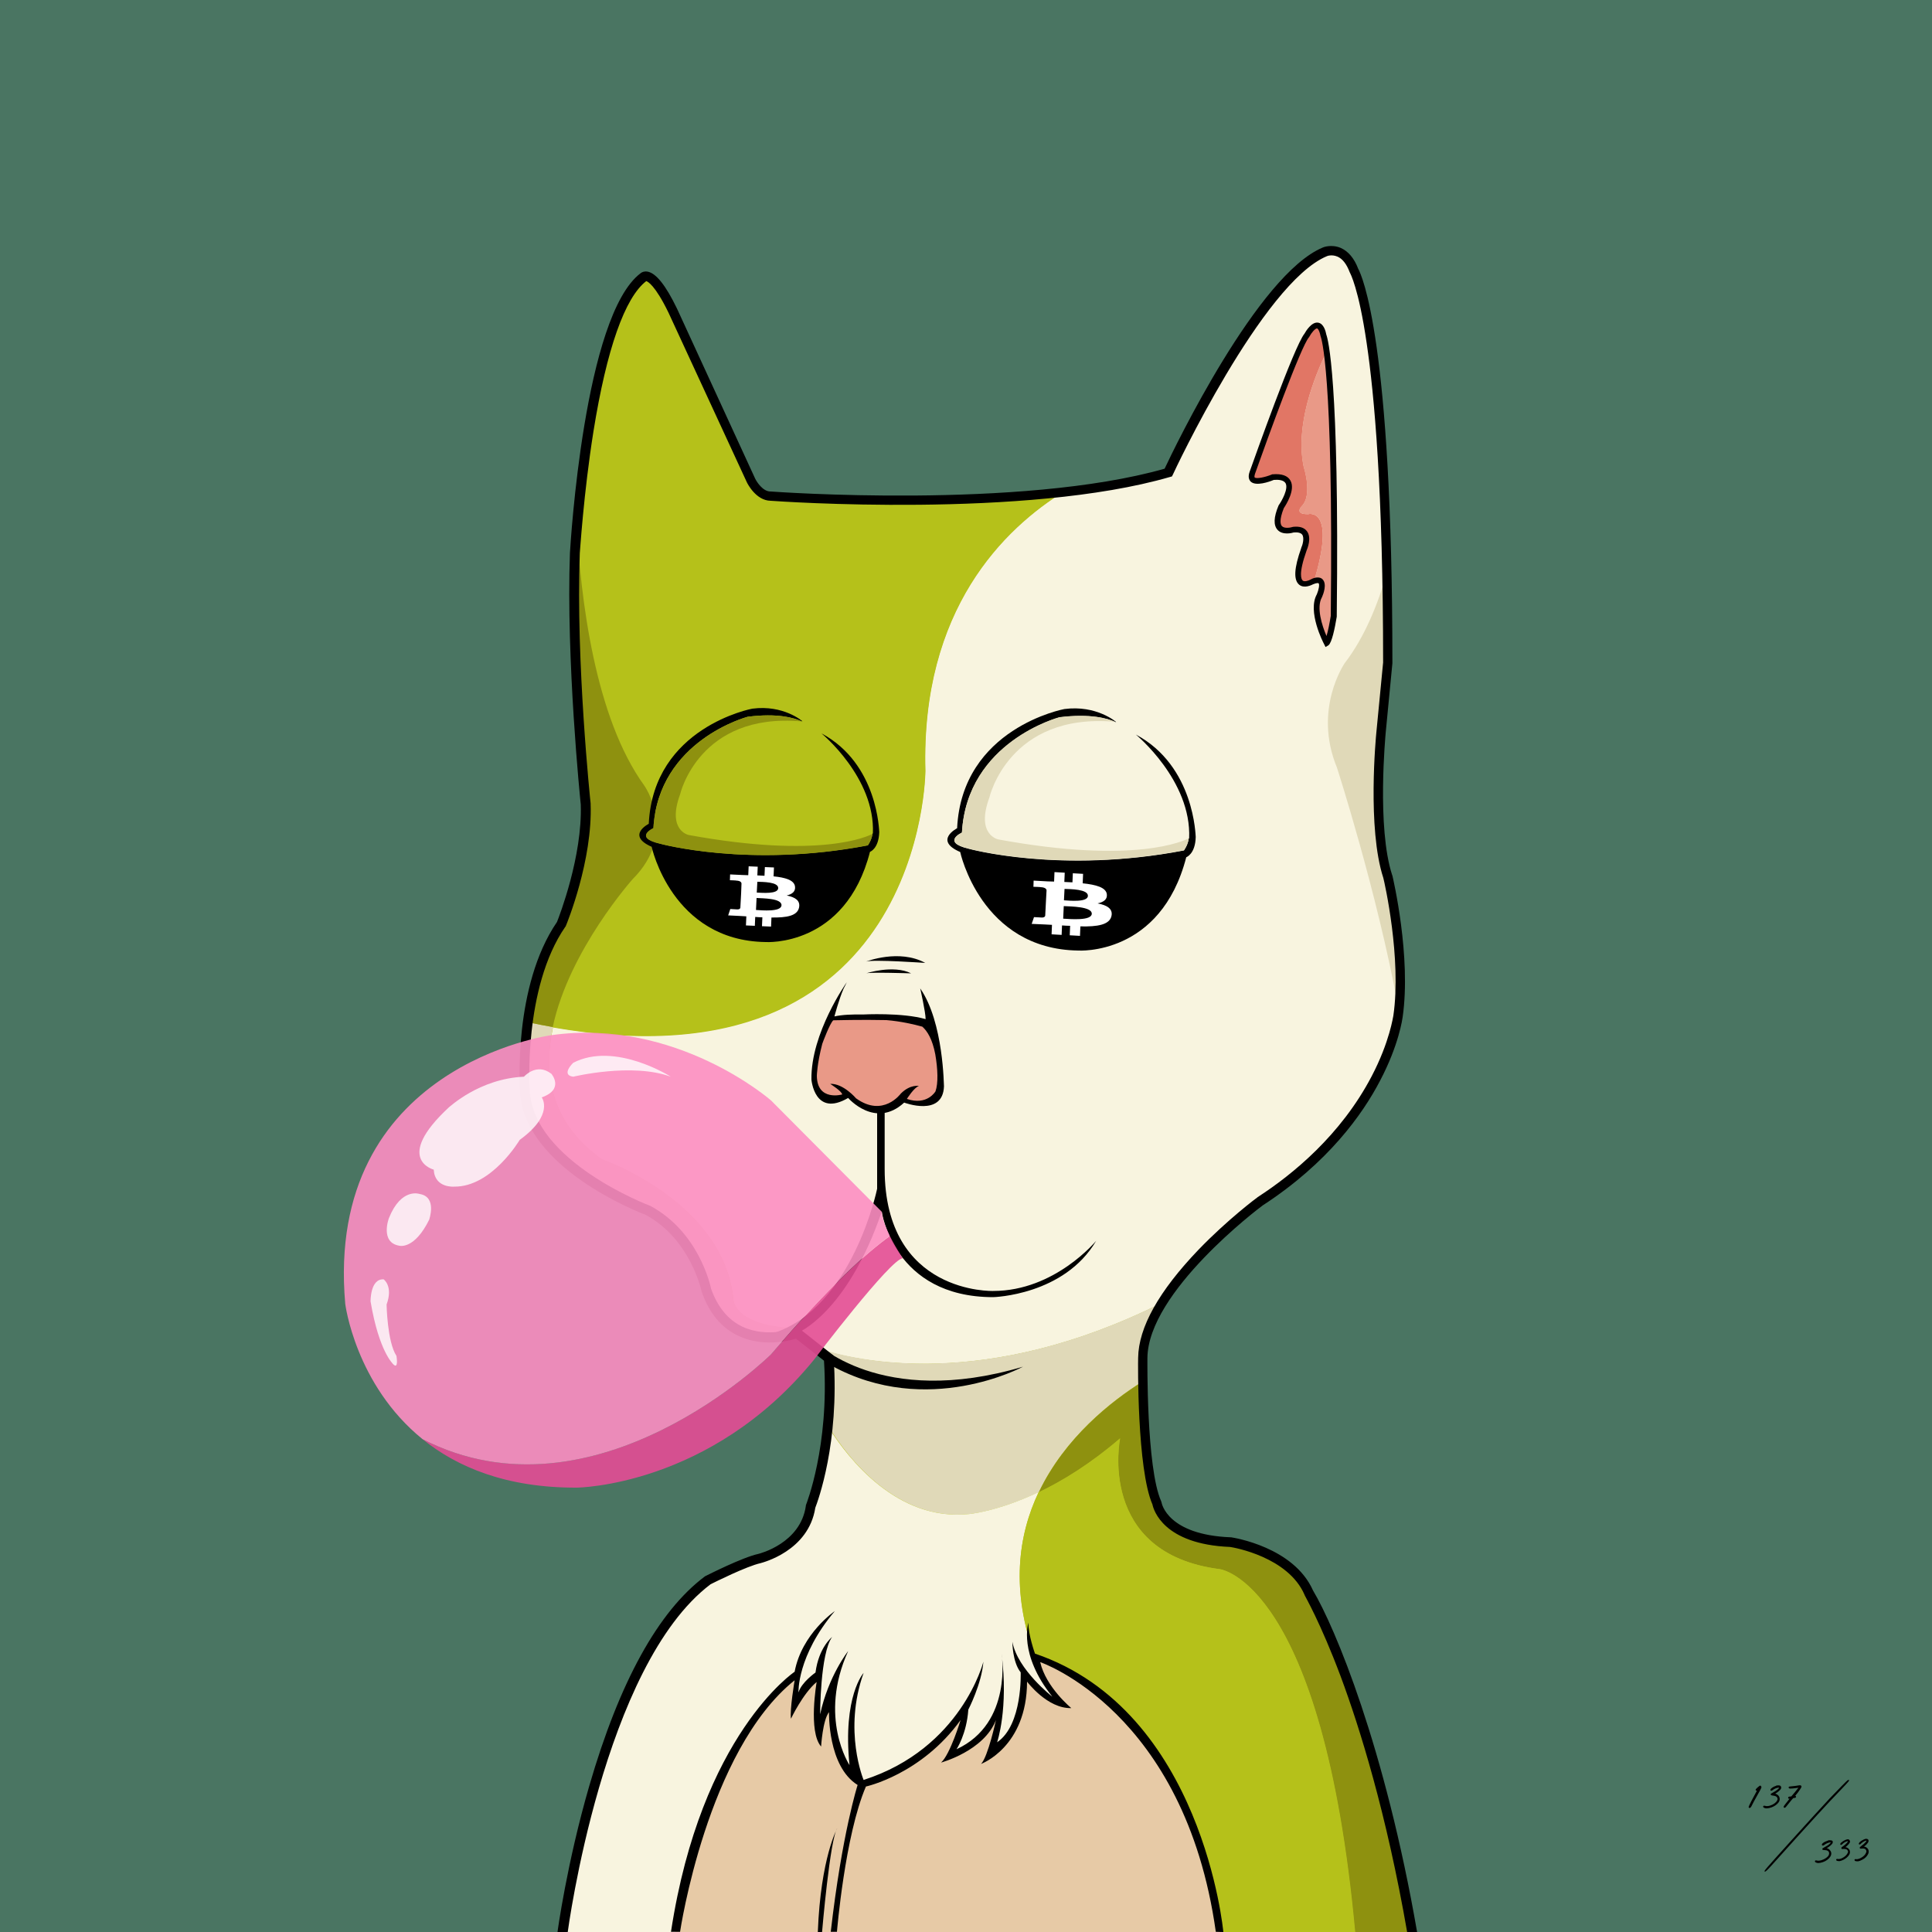 <svg viewBox="0 0 1000 1000" xmlns="http://www.w3.org/2000/svg"><path d="M0 0h1000v1000H0z" fill="#4a7562"/><path d="M334.4 143.2s-51.7 28.9-32.1 267.3c0 0 2.2 47.6-14.5 73.3 0 0-52.1 107.6 32.7 136.1 0 0 42.2 16 45.6 49.5 0 0 11.3 29.9 46.5 20.6l16.5 12.9s1.1 69.3-17.1 92.8c0 0-4.3 3.7-48.9 23.9 0 0-53.4 39.5-71.5 180.7h439.1s-33.2-208.7-89.3-200.7c0 0-42.8 1.4-44.8-31.6 0 0-16.2-69.9 5.5-97.2 0 0 44-47.8 79.5-72.4 0 0 62.7-55.8 38-136.7 0 0-14.1-33.4-1.5-124.5 0 0 3.7-203.2-28.1-207.5 0 0-29.5-5.5-85.1 114.4 0 0-40.9 22.1-205 12.4 0 0-9.3-.1-10.6-6.9-.1 0-41.3-105.1-54.9-106.4z" fill="#b5c11a"/><path d="M601.2 674.5c1.6-3 3.4-5.9 5.4-8.7.9-1.1 1.3-1.6 1.3-1.6 1.7-2.1 3.5-4 5.4-5.9.5-.5 1-.9 1.6-1.4 0 0 45.7-45.6 69.1-60.5 0 0 32.4-26.5 39.8-74.6 2.5-16.3 2.2-35.2-3.3-56.3 0 0-13.4-51.4-2.2-121.9 0 0 .2-20.7-.1-48.2-.6-46.2-2.8-111.7-10.3-131 0 0-6.5-45.9-25.1-32 0 0-33.8 17.5-77.9 112.1 0 0-17.7 5.4-53.6 9.6-31.6 19.4-74.6 61.3-72.3 144.9 0 0-.5 166.5-192.8 132.8-5.2 24.3-1.1 49.7 25.4 68.4 0 0 63.3 21.9 68 72.8 0 0 .6 13.7 32.6 14.7l-.4 2.7c.1 0 .2 0 .2-.1l10 7.4c21.8 7.1 88 22.2 179.2-23.2z" fill="#f8f4df"/><path d="M535.7 857.5s6.9 18.5 14.1 24.1c0 0-15.7-5.3-21-18.1 0 0 8.4 23.2-15.5 43.4 0 0 4.7-17.1 4.1-25.7 0 0-.6 16.1-25.7 27.5 0 0 9-16.9 8.2-23.6 0 0-25.7 33-53.2 38.5 0 0-17.3-11.1-16.7-43.7 0 0-6.7 11.7-6.9 16.6l1-30-13.2 15.1 2-15.1s-52.6 36.8-63.3 133.8h281.6c-1.8-18.6-14.7-108.4-95.5-142.8z" fill="#e7caa6"/><path d="M692 397.3s20.7 64 31.8 124.4c2.5-16.3 2.2-35.2-3.3-56.3 0 0-13.4-51.4-2.2-121.9 0 0 .2-20.7-.1-48.2-4.9 17.4-11.9 34.6-22.3 48.1.1 0-16.4 23.6-3.9 53.9zM379.6 672.8c-4.7-50.9-68-72.8-68-72.8-26.5-18.7-30.6-44.1-25.4-68.4-4.2-.7-8.5-1.6-12.9-2.5-4.6 28.3-2.7 64.6 30.5 81 0 0 19.2 8.2 36 20.4 11.8 8.6 22.4 19.2 24.1 30.5 0 0 6.1 38.5 48.1 29.1l.4-2.7c-32.2-.9-32.8-14.6-32.8-14.6zm121.7 110.9s14.7-1.1 36.4-11.4c13.5-28.3 37.8-47.3 53.6-57.2.7-13 3.2-27.8 9.9-40.7-91.2 45.4-157.4 30.4-179.1 23l6.9 5.1s2.4 13.7-.1 36c10.7 17.2 35.8 48.8 72.4 45.2z" fill="#e0d9b8"/><path d="M537.6 772.3c-21.7 10.3-36.4 11.4-36.4 11.4-36.6 3.6-61.7-28-72.5-45.1-1.4 11.8-4.2 26-9.5 41.8-1.5 4.3-3.1 8.8-4.9 13.3 0 0-9.8 8.8-41.8 21.4 0 0-44.3 14.4-71.4 132.6-3.6 15.7-6.9 33.1-9.7 52.7h58.2c10.8-97 63.3-133.8 63.3-133.8l-2 15.1 13.2-15.1-1 30c.2-4.9 6.9-16.6 6.9-16.6-.6 32.6 16.7 43.7 16.7 43.7 27.5-5.5 53.2-38.5 53.2-38.5.8 6.7-8.2 23.6-8.2 23.6 25.1-11.4 25.7-27.5 25.7-27.5.6 8.6-4.1 25.7-4.1 25.7 24-20.2 15.5-43.4 15.5-43.4 5.3 12.8 21 18.1 21 18.1-7.3-5.7-14.1-24.1-14.1-24.1-12.6-34.5-8.7-62.9 1.9-85.3z" fill="#f8f4df"/><path d="M705.2 891.7c-5.4-17.7-13.1-40-22.4-57.8 0 0-13-31.8-45.1-34.6 0 0-29-6.2-31-10.7-7.3-6.7-14.1-18.7-13.6-40 0 0-2.8-14.9-1.8-33.4-15.8 9.9-40.1 28.8-53.6 57.2 12.2-5.8 26.7-14.6 42.1-27.9 0 0-12.3 59.5 51.6 67.7 0 0 53.4 6.3 70.1 188.2h29.3c-.1 0-3.8-44.3-25.6-108.7z" fill="#8e910f"/><path d="M631.3 812.2c-63.9-8.2-51.6-67.7-51.6-67.7-15.4 13.2-29.8 22-42.1 27.9-10.7 22.4-14.5 50.8-1.9 85.2 0 0 55.9 17.2 82.6 89.6 9.3 24.1 12.2 45.2 12.9 53.2h70.1c-16.6-181.9-70-188.2-70-188.2z" fill="#b5c11a"/><path d="M535.7 857.5c46.2 19.7 70.1 57.4 82.6 89.6-26.7-72.3-82.6-89.6-82.6-89.6z" fill="#8e910f"/><path d="M327.5 455s-33 36.9-41.4 76.6c192.3 33.6 192.8-132.8 192.8-132.8-2.3-83.5 40.7-125.4 72.3-144.9-19.5 2.3-44.3 4.2-74.5 4.8-23.3.4-49.8.1-79.5-1.6 0 0-13.4-8.2-18.8-30.4L342 149.2s-9.8-21.9-23.4 17.8c0 0-14.4 37.1-20.3 100.4 2.2 43.7 10 104.3 35.2 139.2-.1-.1 17.7 24.8-6 48.4z" fill="#b5c11a"/><path d="M327.5 455c23.7-23.7 5.9-48.5 5.9-48.5-25.2-34.9-33-95.5-35.2-139.2-.4 4.3-.8 8.6-1.1 13.1-2.6 37.8-2.1 83.8 5.9 136 0 0 2.7 36.5-19.2 74.4 0 0-7.2 16.9-10.6 38.3 4.4.9 8.7 1.8 12.9 2.5 8.4-39.7 41.4-76.6 41.4-76.6z" fill="#8e910f"/><path d="M677.2 266.1c-7.5.2-3.5-4-3.5-4 6-5.8 1.1-20.6 1.1-20.6-4.4-21.4 5.4-46.3 12-59.7-.7-4.2-1.6-7.6-2.5-9.8 0 0-2.4-9.2-9 2.9l-27 69.2s-4.4 7.6 10.4 3.1c0 0 14.9-2.3 4.9 14.9 0 0-8.7 14.2 6.2 12.1 0 0 9.6-1.7 5.1 10.3 0 0-8 17.4 1 17.7 0 0 2-1 4.3-1.5 11.6-38.4-3-34.6-3-34.6z" fill="#e17665"/><path d="M674.7 241.5s4.9 14.9-1.1 20.6c0 0-4 4.2 3.5 4 0 0 14.7-3.8 3 34.6 1.3-.3 2.6-.3 3.6.1l-2.2 18.9 4.1 13.2s4-4.8 4.9-16c0 0 2.3-99.2-3.8-135.1-6.5 13.4-16.4 38.3-12 59.7zM448.3 526.2h-18.9s-19.2 40.6 1.3 42.7l8-1.9s17.7 14.5 27.7 1.9c0 0 19.8 6.6 20.6-5.1 0 0-.1-32.2-8.4-35.1z" fill="#e99987"/><path d="M728.4 1000.4C717.6 938.2 703.7 894 694 867.9c-10.6-28.3-18.7-42-18.7-42.2l-.1-.3c-8.5-19.5-36.4-24.4-38.5-24.7-34.5-1.4-39.6-19.1-40.2-22-8-18.4-7.5-73.5-7.4-75.9.2-15.7 10.7-34.5 31.2-55.9 15.1-15.7 30.4-27.1 30.6-27.2l.1-.1c18.1-11.7 43-32.1 58.9-62.4 9.5-18.1 11.2-31.4 11.3-31.5 4.3-29.6-4.6-69.1-5.2-71.3-8.4-25.7-3.8-73.3-3.6-75.3l3.5-36.2c0-89-4.6-138.9-8.5-165.2-4.2-28.8-8.6-36.3-8.6-36.4l-.2-.4c-1.6-4.2-3.7-7-6.4-8.1-2.8-1.2-5.3-.3-5.4-.2-33.3 13.8-79.3 112-79.7 113l-.5 1-1.1.3C531 268.5 403 259.5 398.9 259.2c-7.7-.1-12.1-9.1-12.3-9.5L346 161.8c-7-14.4-10.8-16.1-11.5-16.3-11.1 8.5-20.5 35.3-27.3 77.6-5.2 32.6-7 62.9-7.1 63.2-2.1 56.1 5.5 128.8 5.6 129.5v.2c1.1 29.2-12.2 61.8-12.8 63.2l-.1.3-.2.2c-21.9 31.7-18.5 84.5-18.4 85 2 36.4 61.4 59.1 62 59.3l.3.1c24.8 13.3 31 40.3 31.6 43.1 3.4 9.4 8.8 16 16.2 19.5 12.8 6 27.2.9 27.4.9l1.3-.5 18.4 14.5.1 1.1c3 44.3-8.2 74.3-9.5 77.7-3.5 22.5-27.4 28.4-28.4 28.7-7.2 1.6-23.8 9.9-25.8 10.9-55.6 42-73.8 179-74 180.4l-5.3.1c0-.3 4.9-36.2 16.5-76.1 15.6-53.8 35.7-90.4 59.9-108.5l.4-.2c.8-.4 18.9-9.6 27.2-11.4.8-.2 21.8-5.5 24.6-24.8v-.3l.1-.3c.1-.3 12.1-30.3 9.3-74.6L412 692.9c-4.2 1.3-17.5 4.4-29.9-1.5-8.7-4.1-15-11.7-18.8-22.5l-.1-.3c-.1-.3-5.7-27.2-29-39.8-4.3-1.6-62.9-24.6-65-63.6-.2-2.2-3.6-54.8 19.1-88 1.2-3 13.2-34 12.3-60.8-.3-2.9-7.6-74.6-5.6-130.2.3-5.1 7.4-122.9 36.6-144.8.7-.6 2-1.1 3.6-.8 4.4.8 9.4 7.1 15.2 19.1l40.5 88.1c.9 1.8 4 6.6 7.9 6.6h.2c1.3.1 129.1 9.4 203.8-11.8 5.3-11.3 48.3-100.6 81.9-114.5.1-.1 4.4-1.8 9.2.2 3.9 1.7 7 5.3 9.1 10.8 1.8 3.3 17.7 36.7 17.7 204v.2l-3.5 36.3c0 .5-4.7 48.7 3.4 73.4l.1.2c.4 1.7 9.8 42 5.3 73.3-.1.5-1.8 14.1-11.7 32.9-9 17.3-26.9 42.5-60.7 64.5-2.2 1.6-59.4 44.8-59.7 79 0 .6-.6 56.9 7.1 74.1l.1.3.1.3c.1.7 3.2 16.8 35.7 18.1h.3c1.3.2 32.4 5 42.4 27.5 11.4 19.1 37.3 81 53.9 176.9z"/><path d="M686.1 334.9l-.8-1.6c-.4-.7-8.7-16.8-3.7-25.7 1-2.4 1.5-5.1.9-5.7-.1-.1-.9-.3-2.8.5-.8.4-4.7 2.4-7.3.2-2.9-2.5-2.6-8.5 1.1-18.9v-.1c.6-1.2 1.8-5.1.5-6.9-.7-.9-2.2-1.3-4.4-1.1-.9.3-5.7 1.5-8.3-1.3-2.2-2.4-2.1-6.5.5-12.7l.2-.3c1.4-2 5-8.3 3.4-11.2-1-1.7-3.8-1.9-6.1-1.7-2.4 1-9.2 3.4-11.9.9-.8-.8-1.6-2.3-.6-5.1 2.4-6.7 23-64.9 28.4-71.5.7-1.3 3.7-6.2 7-5.7 3 .4 4 4.6 4.3 6.2.8 2.2 6.8 22.3 5.4 145.8v.2c-1 6-2.5 13.4-4.3 14.8zm-4.1-36c1.1 0 2 .3 2.6 1 2.3 2.4.4 7.5-.3 9.1l-.1.2c-2.9 5.1 0 14.5 2.4 20 .8-2.6 1.6-6.7 2.2-10.4 1.4-127.4-5-143.9-5.2-144.6l-.1-.3c-.6-3-1.5-3.9-1.8-3.9-.9-.1-2.9 2.2-4 4.3l-.2.3c-4.1 4.6-21.5 52.5-27.9 70.6-.4 1.2-.3 1.8-.2 1.9.9.9 5.5-.1 8.9-1.5l.2-.1h.2c4.7-.4 7.8.7 9.2 3.2 2.8 4.8-2.4 12.8-3.4 14.3-2.5 6.3-1.7 8.5-1 9.3 1.3 1.4 4.4.8 5.4.5l.3-.1c3.5-.4 5.9.4 7.3 2.3 2.5 3.4.2 9-.2 9.9-4.4 12.4-2.7 15-2 15.6.9.8 3.1 0 4-.5l.2-.1c1.2-.7 2.4-1 3.5-1zM476.3 511.6s2.8 12.3 2.8 15.9c-12.1-3.5-32.4-2.4-32.4-2.4-5.5-.1-10.8.1-14.8 1 0 0 2.2-8.5 4.7-14.3.6-1.1 1.1-2.2 1.7-3.4 0 0-18.7 26.3-18.3 50.4 0 0 1.6 19.7 19 9.5 0 0 14 16.2 29 2.4 0 0 20 7.6 20.6-8.4-.1.1-.1-33.1-12.3-50.7zm7.9 53.3s-4.3 7.5-14.8 3.9c0 0 3.9-6.2 6.3-6.7 0 0-4.6-1-9.5 4 0 0-9.1 12.5-23.1 2.4 0 0-6.6-7.8-13.4-7.5 0 0 6.2 3.9 6.2 5.5 0 0-13 3.7-13.1-9.7 0 0 .1-6.2 2.8-16.5.1-.4 4-10.8 5.7-12.2 0 0 15.3-.4 27.5-.1 7.4.6 14.3 2.2 18.6 3.4 2.5 2.2 5.2 6.4 6.7 14.3 1.3 7.6 1.6 15 .1 19.2zm-35.9-67.2s17.1-6.7 30.6.7c0 0-26.9-1.9-30.6-.7zm0 6.1s14.1-4.6 23.3 0c0 0-21.7-.7-23.3 0zM633.2 1000s-10.5-114.5-97.5-144.1c0 0-3.6-10.1-3.4-16 0 0-5.3 16.3 12.4 38.3 0 0-18-13.9-20.7-28.4 0 0 0 10.5 4.3 15.8 0 0 1.1 27.2-12.2 36.2 0 0 6-17.3 2.3-46 0 0 6 36.1-23.3 49.6 0 0 5.2-7.7 6.1-20.5 0 0 6.9-13.3 7.8-24.8 0 0-11.3 44.9-62 61.2 0 0-10.7-25.5 0-55.4 0 0-10.9 12-7.3 47.7 0 0-16.3-24.6-.7-59 0 0-10.2 12.8-14.5 32.7 0 0 0-31.5 6.2-40 0 0-6.9 5.3-8.6 18.4 0 0-7.3 5.1-8.8 10.3 0 0-.9-18.8 18.8-42.1 0 0-17.1 11.6-20.8 31.4 0 0-48.4 32.3-64 134.6h4.7s13.9-93.8 59.3-130.2c0 0-2.6 15.4-1.9 19.9 0 0 6.2-13.1 13.3-19 0 0-4.5 25.7 2.3 33.4 0 0 .8-13.7 4.1-17.8 0 0-.8 28 14.8 37.7 0 0-8.1 25.2-13.9 76h3.2s4.1-49.9 15-75.2c0 0 28.7-6.2 49-34.4 0 0-5.4 17.8-10.1 22 0 0 22.2-6 28.4-22 0 0-4.1 19-7.7 22.7 0 0 23.7-8.6 23.8-42.6 0 0 10.5 14.1 22.9 13.7 0 0-13.1-10.7-16.1-23.8 0 0 74.9 25.4 90.9 139.6z"/><path d="M425.5 1000s4.1-48.4 7.9-53.8c0 0-8.6 15.2-10.1 53.8zm-12.9-310s25.7-9.9 43.8-62.9c0 0 6 44.3 57.7 44.3 0 0 36.7-.9 53.3-29.2 0 0-21.3 26-53.3 26 0 0-56.2 1.9-56.2-63.1v-31.8H454v42s-12.6 61.4-53.6 74.7zm9.2 4.5s33.8 34.8 107.7 12.9c0 0-49.4 26.8-99.2-.6z"/><path d="M399.1 701s-90.7 89.8-180.4 43.9c17.8 14.4 43.2 25.2 79.7 25.1 0 0 69.3-.4 122.9-66.2 0 0 40-52.7 46-52.5 0 0-3.6-5.3-6.7-11.5-11.7 8.3-31.1 25.7-61.5 61.2z" fill="#e44d95" opacity=".9"/><path d="M399.1 701c30.4-35.5 49.8-52.9 61.5-61.3-2.1-4.2-3.9-8.8-4.2-12.5l-57.3-57.6s-48.9-42.9-113.7-33.8c0 0-117.6 15.6-106.7 139.1 0 0 5.2 41.8 40 70 89.7 45.9 180.4-43.9 180.4-43.9z" fill="#fd8ec2" opacity=".9"/><path d="M347.2 557.3s-28.8-18.4-50.5-7.2c0 0-6.6 6.3 0 7.2 0 0 30.4-7.4 50.5 0zm-76 0s6.5-7.5 14.2-1.5c0 0 6.9 8-5 12.2 0 0 6.7 8.9-11.4 22 0 0-14.4 24.4-33.9 24.2 0 0-10.1.9-10.6-8.8 0 0-21.1-5.4 7.9-32.3.1.1 15.6-14.8 38.8-15.8zm-54 60.7s-9.5-3.5-15.9 12.5c0 0-4.8 12.7 5.5 14.3 0 0 7.7 2.1 15.4-13.6-.1 0 4.2-11.7-5-13.2zm-25.4 55.6s-.2-11.9 6.8-11.4c0 0 5 3.5 1.5 13 0 0 .3 19.3 5.1 26.6 0 0 1.3 7.5-1.8 4.2.1-.1-7.2-6.2-11.6-32.4z" fill="#fff" opacity=".8"/><path d="M587.9 380.2s28.9 23.7 27.6 53.7c0 0-.1 0-.2.1-.4 3.4-2.5 6.2-2.5 6.2-64 12.3-111.5-.9-111.5-.9-14.2-3.4-3.4-8.3-3.4-8.3 2.7-47.2 50.5-59.7 50.5-59.7 16.1-2 25 .6 28.9 2.4h.4s-10.1-8.9-26.8-6.7c0 0-53 9.8-55.5 61.7 0 0-12.3 6.3 1.6 12.3 0 0 10.7 50.3 61.1 51 0 0 42.7 2.9 55.9-48.3 0 0 4.7-1.6 4.9-10.5-.1 0-.4-36.7-31-53z"/><path d="M548.4 371.2s-47.9 12.5-50.5 59.7c0 0-10.8 4.9 3.4 8.3 0 0 47.6 13.2 111.5.9 0 0 2.1-2.8 2.5-6.2-2.3 1.2-27.6 13.6-98.5.6 0 0-11.9-2.2-4.7-21.7 0 0 10-44.1 65.1-39.2-3.8-1.7-12.7-4.4-28.8-2.4z" fill="#e0d9b8"/><path d="M425.2 379.6s27.9 22.9 26.6 51.8c0 0-.1 0-.2.1-.4 3.2-2.4 6-2.4 6-61.8 11.9-107.7-.9-107.7-.9-13.8-3.2-3.3-8-3.3-8C340.8 383.1 387 371 387 371c15.6-2 24.1.6 27.9 2.3h.4s-9.7-8.6-25.9-6.5c0 0-51.2 9.5-53.6 59.6 0 0-11.9 6 1.5 11.9 0 0 10.4 48.6 59 49.3 0 0 41.3 2.8 54-46.7 0 0 4.5-1.5 4.8-10.2-.1.1-.4-35.3-29.9-51.1z"/><path d="M387 371s-46.2 12.1-48.8 57.7c0 0-10.5 4.8 3.3 8 0 0 46 12.7 107.7.9 0 0 2-2.7 2.4-6-2.2 1.2-26.7 13.1-95.1.6 0 0-11.4-2.2-4.5-21 0 0 9.7-42.6 62.9-37.8-3.8-1.8-12.3-4.4-27.9-2.4z" fill="#8e910f"/><path d="M411.5 458.9c-.4-3.4-5.1-4.7-11.1-5.3l.2-4.6-4.7-.2-.2 4.5c-1.2-.1-2.5-.1-3.7-.2l.2-4.5-4.7-.2-.2 4.6c-1 0-2-.1-3-.1l-6.4-.3-.1 3s3.4.1 3.4.2c1.9.1 2.5.8 2.6 1.4l-.2 5.3-.4 7.4c-.1.4-.5.9-1.8.8.1 0-3.4-.2-3.4-.2l-1.1 3.3 6.1.3c1.1.1 2.2.1 3.3.2l-.2 4.7 4.6.2.2-4.6c1.3.1 2.5.2 3.7.2l-.2 4.6 4.7.2.2-4.7c7.8.1 13.4-.8 14.3-5.2.7-3.6-2-5.3-6.4-6.2 2.9-.7 4.6-2.1 4.3-4.6zm-7 9.7c-.2 3.5-10.1 2.6-13.2 2.4l.3-6.2c3.1.2 13.1.1 12.9 3.8zm-1.7-8.9c-.1 3.2-8.4 2.4-11.1 2.3l.3-5.6c2.6.1 10.9 0 10.8 3.3zm170.1 3.2c-.4-3.6-5.7-5-12.5-5.7l.2-4.9-5.3-.3-.2 4.7c-1.4-.1-2.8-.1-4.2-.2l.2-4.8-5.3-.3-.2 4.9c-1.1 0-2.3-.1-3.4-.1l-7.2-.4-.1 3.2s3.9.1 3.8.2c2.1.1 2.8.8 3 1.5l-.3 5.5-.4 7.8c-.1.4-.5 1-2 .9.1 0-3.8-.2-3.8-.2l-1.2 3.5 6.8.3c1.3.1 2.5.1 3.7.2l-.2 4.9 5.2.3.2-4.9c1.4.1 2.8.2 4.2.2l-.2 4.9 5.3.3.2-4.9c8.8.2 15.1-.8 16.1-5.4.8-3.7-2.3-5.6-7.2-6.5 3.2-.7 5.1-2.1 4.8-4.7zm-7.8 10.1c-.2 3.7-11.3 2.7-14.8 2.5l.3-6.5c3.5.2 14.7.2 14.5 4zm-2-9.3c-.1 3.4-9.4 2.5-12.4 2.3l.3-5.9c2.9.1 12.2.1 12.1 3.6z" fill="#fff"/><path d="M910.8 924.3s-2.3 1.7-2.1 2.2l.3.3c.1.1.3.1.4.1-.1.1-.2.3-.3.5-1.4 2.5-4 7.4-4 7.9 0 .1 0 .3.2.4.1.1.2.1.3.1h.1c.3-.1.6-.4.8-.8.3-.7 1.9-3.7 3.5-6.5.1-.1 1.6-2.8 1.7-3.3v-.2c0-.2-.1-.4-.3-.6-.1-.2-.4-.2-.6-.1zm9.6-.2l-1.2.1.3.1c-.9.2-1.9.7-2.6 1.3-.6.5-.6.9-.5 1.1.2.2.6.3 1.2-.2.8-.7 2.4-1.3 3.1-1.2h.2c0 .3-1.1 1.4-3.2 2.5-.9.5-1.2.6-1.2 1 .1.4.4.5 1.3.6 1.5.2 1.9.6 2.2 1.3.1.4.1.8-.2 1.3-.6 1.1-2 2.1-3.7 2.6-.9.3-2 .3-2.5.1-.3-.1-.6-.1-.8 0-.1.1-.2.2-.2.4 0 .6.9.8 1.5.9h.5c.6 0 1.4-.2 2.3-.5 1.5-.5 3-1.6 3.7-2.6.5-.7.7-1.6.5-2.3-.2-1.1-1.2-2-2.3-2.2.1 0 .1-.1.2-.1 1.1-.6 2.5-1.8 2.8-2.4.2-.5.2-.9 0-1.2-.2-.5-.7-.6-1.4-.6zm12 .4c-.2-.5-.7-.5-1.2-.4h-.1c-1 .2-2.6.4-3.8.5-1 .1-1.3.1-1.4.3-.3.3 0 .6.1.7.3.2.5.2 1.9.1.8-.1 2-.2 2.5-.3.2 0 .4-.1.5-.1-.8 1.1-3.5 4.3-3.7 4.5-.1 0-.4.1-.7.1-.5 0-.8.1-.9.4-.1.2-.1.4 0 .5.1.2.3.2.7.2l-.8 1c-1 1.3-2.3 2.8-2.3 3.2 0 .1 0 .3.2.4.1.1.2.1.3.1.4 0 .8-.5 1.4-1.3 1.5-1.9 2.9-3.6 3.1-3.7.1 0 .3-.1.6-.1.4 0 .7-.2.8-.4s0-.3-.1-.5c-.1-.1-.2-.2-.3-.2.3-.3.7-.9 1.3-1.6 1.8-2.5 2.1-3 1.9-3.4zm24.7-3.2c.3.2-.3.9-4.2 5-7.2 7.4-17.3 18.5-33.1 36.1-5.3 5.9-5.9 6.5-6.4 6.3s-.1-.7 13.9-16.2c7.9-8.8 15.7-17.3 19.8-21.7 4.9-5.1 8.9-9.2 9.3-9.4.2-.1.4-.1.6 0zM947 952.5h-.5l-.4.2c-.9.3-1.9.7-2.6 1.3-.6.5-.6.9-.4 1.1s.6.3 1.2-.2c.8-.7 2.4-1.3 3.1-1.3h.2c0 .3-1 1.4-3.2 2.5-.9.5-1.2.7-1.2 1 .1.4.4.5 1.3.5 1.5.1 1.9.5 2.2 1.2.1.4.1.8-.1 1.3-.5 1.1-1.9 2.1-3.7 2.7-.9.3-2 .4-2.5.2-.3-.1-.6-.1-.8 0-.1.1-.2.2-.2.4 0 .6.9.8 1.5.9h.4c.6 0 1.4-.2 2.3-.5 1.5-.5 3-1.6 3.7-2.7.5-.7.7-1.6.5-2.3-.3-1.1-1.3-2-2.3-2.2.1 0 .1-.1.2-.1 1.1-.6 2.5-1.8 2.8-2.4.2-.5.2-.9 0-1.2-.3-.3-.8-.4-1.5-.4zm8.9-.4l-.4.1-.4.2c-.8.3-1.6.9-2.2 1.4-.5.5-.4.8-.3 1 .2.2.6.2 1.1-.4.7-.7 2-1.4 2.6-1.4h.2c.1.2-.8 1.4-2.5 2.6-.8.5-1 .7-.9 1.1s.4.4 1.2.3c1.4 0 1.8.3 2.1.9.2.3.2.7 0 1.1-.4 1-1.5 2.1-3 2.8-.8.4-1.7.5-2.2.4-.3-.1-.6 0-.7.1s-.1.2-.1.4c.1.5.9.6 1.4.6h.4c.6-.1 1.2-.3 2-.7 1.2-.6 2.5-1.7 3-2.7.4-.7.4-1.5.2-2.1-.3-.9-1.3-1.7-2.3-1.7.1 0 .1-.1.2-.1.9-.6 2-1.9 2.2-2.4.1-.4.1-.8-.2-1.1-.2-.5-.8-.6-1.4-.4zm11.2 1.1c.1-.4.1-.8-.2-1.1s-.8-.4-1.4-.3l-.5.2-.3.1c-.8.4-1.7.9-2.2 1.5-.5.5-.4.9-.3 1 .2.2.6.2 1.1-.4.7-.7 2-1.5 2.6-1.5h.2c.1.2-.8 1.4-2.6 2.7-.8.6-1 .8-.9 1.1.1.4.4.4 1.2.3 1.4-.1 1.8.2 2.1.9.2.3.2.7 0 1.2-.4 1.1-1.5 2.2-3 2.9-.8.4-1.7.6-2.2.5-.3-.1-.6 0-.7.1s-.1.2-.1.4c.1.6.9.6 1.5.6h.4c.6-.1 1.2-.3 2.1-.8 1.3-.6 2.5-1.8 3-2.9.4-.7.4-1.5.2-2.2-.4-1-1.4-1.7-2.4-1.7.1 0 .1-.1.2-.1.9-.6 2.1-1.9 2.2-2.5z"/></svg>